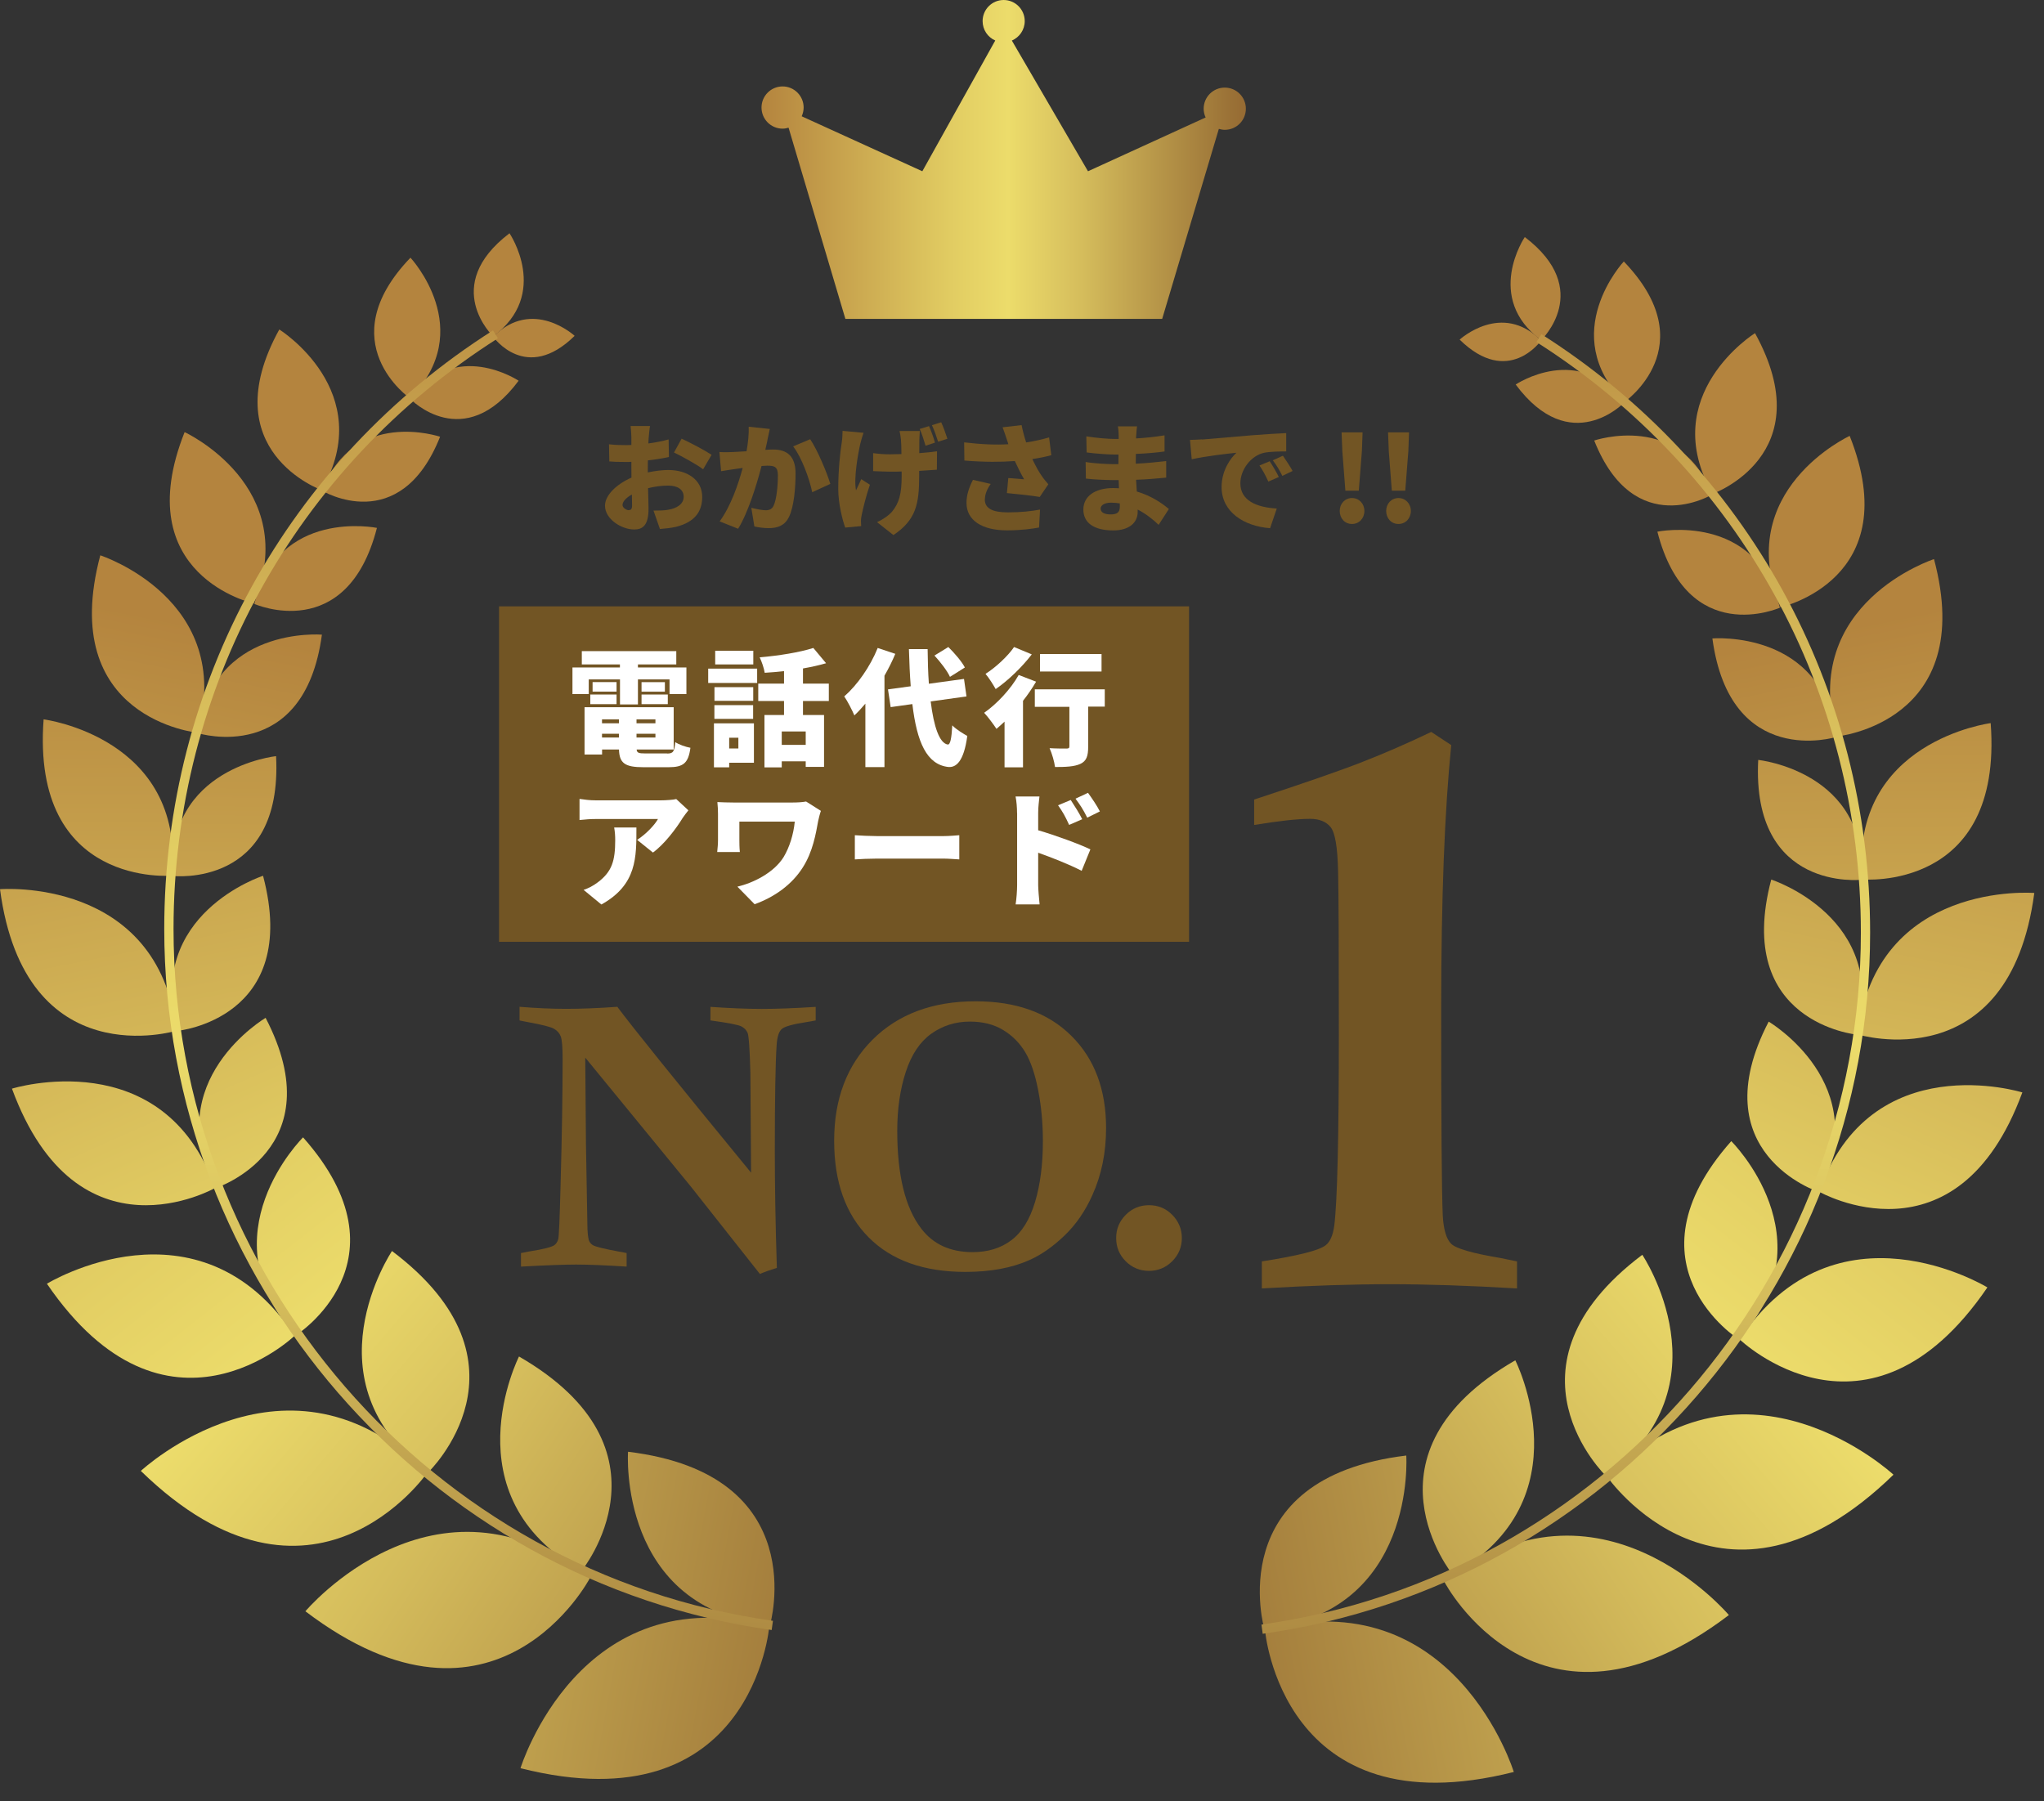 <svg width="59" height="52" viewBox="0 0 59 52" fill="none" xmlns="http://www.w3.org/2000/svg">
<rect x="0" y="0" width="59" height="52" fill="#333333" stroke="none"/>
<path d="M35.352 2.529C35.016 2.529 34.744 2.802 34.744 3.138C34.744 3.229 34.764 3.313 34.801 3.391L31.405 4.944L29.207 1.171C29.424 1.078 29.579 0.862 29.579 0.609C29.579 0.273 29.306 0 28.971 0C28.635 0 28.363 0.273 28.363 0.609C28.363 0.86 28.512 1.076 28.728 1.169L26.623 4.944L23.141 3.357C23.175 3.279 23.197 3.195 23.197 3.104C23.197 2.768 22.925 2.495 22.589 2.495C22.254 2.495 21.981 2.768 21.981 3.104C21.981 3.441 22.254 3.714 22.589 3.714C22.651 3.714 22.707 3.702 22.762 3.686L24.402 9.206H33.546L35.182 3.721C35.236 3.736 35.295 3.748 35.354 3.748C35.69 3.748 35.962 3.475 35.962 3.138C35.962 2.802 35.69 2.529 35.354 2.529H35.352Z" fill="url(#paint0_linear_327_9981)"/>
<path d="M14.997 29.455V29.064C15.478 29.103 15.927 29.123 16.342 29.123C16.757 29.123 17.254 29.105 17.819 29.064C18.248 29.642 19.534 31.238 21.68 33.853L21.66 30.981C21.642 30.281 21.614 29.892 21.578 29.812C21.542 29.733 21.48 29.671 21.396 29.628C21.313 29.585 21.015 29.526 20.507 29.457V29.066C21.072 29.105 21.567 29.125 21.986 29.125C22.406 29.125 22.914 29.107 23.545 29.066V29.457C23.436 29.478 23.354 29.494 23.302 29.501C22.887 29.564 22.64 29.633 22.56 29.71C22.479 29.785 22.431 29.942 22.417 30.178C22.383 30.672 22.365 31.686 22.365 33.221C22.365 34.206 22.383 35.334 22.424 36.601C22.259 36.651 22.095 36.708 21.934 36.776L19.938 34.249L16.893 30.531L16.914 33.044L16.957 35.486C16.968 35.67 16.984 35.784 17.009 35.832C17.034 35.88 17.068 35.918 17.116 35.946C17.193 35.991 17.442 36.053 17.864 36.13C17.914 36.137 17.987 36.15 18.087 36.173V36.564C17.481 36.526 16.996 36.505 16.63 36.505C16.317 36.505 15.787 36.523 15.038 36.564V36.173C15.147 36.153 15.229 36.137 15.285 36.125C15.689 36.062 15.929 36 16.007 35.941C16.056 35.902 16.09 35.848 16.113 35.775C16.134 35.702 16.156 35.179 16.181 34.204C16.22 32.791 16.24 31.581 16.24 30.57C16.24 30.231 16.222 30.015 16.186 29.919C16.149 29.823 16.084 29.751 15.988 29.696C15.893 29.644 15.653 29.582 15.267 29.512C15.208 29.501 15.12 29.485 15.004 29.46L14.997 29.455Z" fill="#725524"/>
<path d="M24.078 32.93C24.078 31.723 24.448 30.749 25.187 30.012C25.927 29.276 26.918 28.905 28.161 28.905C29.334 28.905 30.255 29.237 30.924 29.901C31.593 30.565 31.927 31.452 31.927 32.566C31.927 33.273 31.795 33.917 31.532 34.499C31.326 34.961 31.058 35.35 30.729 35.666C30.4 35.982 30.064 36.219 29.72 36.373C29.207 36.603 28.588 36.717 27.866 36.717C26.666 36.717 25.734 36.385 25.072 35.718C24.409 35.052 24.078 34.124 24.078 32.93ZM25.899 32.646C25.899 33.928 26.131 34.87 26.594 35.47C26.939 35.921 27.431 36.146 28.075 36.146C28.517 36.146 28.889 36.032 29.193 35.802C29.497 35.573 29.724 35.207 29.876 34.702C30.028 34.197 30.103 33.61 30.103 32.941C30.103 32.432 30.058 31.941 29.967 31.472C29.876 31.004 29.751 30.638 29.593 30.374C29.434 30.11 29.223 29.896 28.957 29.735C28.692 29.573 28.372 29.491 27.996 29.491C27.578 29.491 27.206 29.61 26.88 29.842C26.553 30.076 26.308 30.444 26.145 30.945C25.981 31.447 25.899 32.011 25.899 32.644V32.646Z" fill="#725524"/>
<path d="M33.166 34.791C33.429 34.791 33.654 34.884 33.837 35.07C34.021 35.257 34.114 35.48 34.114 35.739C34.114 35.998 34.021 36.225 33.835 36.41C33.649 36.594 33.427 36.687 33.166 36.687C32.905 36.687 32.678 36.594 32.494 36.41C32.31 36.225 32.218 36.003 32.218 35.739C32.218 35.475 32.31 35.257 32.494 35.07C32.678 34.884 32.903 34.791 33.166 34.791Z" fill="#725524"/>
<path d="M36.201 23.815V23.081C37.63 22.612 38.674 22.251 39.329 21.994C39.985 21.737 40.645 21.45 41.312 21.129L41.89 21.509C41.795 22.453 41.722 23.558 41.673 24.829C41.625 26.099 41.6 27.534 41.6 29.13C41.6 32.375 41.614 34.361 41.645 35.088C41.668 35.498 41.75 35.771 41.89 35.907C42.031 36.044 42.501 36.18 43.301 36.314C43.406 36.337 43.569 36.369 43.789 36.414V37.194C42.389 37.112 41.167 37.072 40.123 37.072C39.08 37.072 37.809 37.112 36.423 37.194V36.414C37.467 36.251 38.081 36.096 38.267 35.946C38.392 35.85 38.474 35.664 38.513 35.389C38.601 34.697 38.646 32.853 38.646 29.853C38.646 27.395 38.64 25.826 38.624 25.141C38.608 24.459 38.538 24.036 38.408 23.877C38.279 23.717 38.079 23.638 37.814 23.638C37.458 23.638 36.92 23.697 36.203 23.815H36.201Z" fill="#725524"/>
<path d="M18.128 41.909C18.128 41.909 17.819 46.446 22.225 46.916C22.225 46.916 23.495 42.557 18.128 41.909Z" fill="url(#paint1_linear_327_9981)"/>
<path d="M15.024 51.044C15.024 51.044 16.73 45.484 22.206 46.946C22.206 46.946 21.73 52.736 15.024 51.044Z" fill="url(#paint2_linear_327_9981)"/>
<path d="M11.315 36.114C11.315 36.114 8.781 39.887 12.359 42.505C12.359 42.505 15.634 39.368 11.315 36.114Z" fill="url(#paint3_linear_327_9981)"/>
<path d="M4.065 42.462C4.065 42.462 8.321 38.504 12.329 42.521C12.329 42.521 9.024 47.292 4.065 42.462Z" fill="url(#paint4_linear_327_9981)"/>
<path d="M8.748 32.833C8.748 32.833 5.894 35.655 8.534 38.552C8.534 38.552 11.921 36.412 8.748 32.833Z" fill="url(#paint5_linear_327_9981)"/>
<path d="M1.354 37.058C1.354 37.058 5.733 34.379 8.503 38.561C8.503 38.561 4.805 42.113 1.354 37.058Z" fill="url(#paint6_linear_327_9981)"/>
<path d="M7.667 29.383C7.667 29.383 4.58 31.204 6.238 34.292C6.238 34.292 9.639 33.178 7.667 29.383Z" fill="url(#paint7_linear_327_9981)"/>
<path d="M0.345 31.427C0.345 31.427 4.721 30.063 6.211 34.293C6.211 34.293 2.234 36.562 0.345 31.427Z" fill="url(#paint8_linear_327_9981)"/>
<path d="M7.593 25.282C7.593 25.282 4.183 26.38 5.125 29.758C5.125 29.758 8.686 29.416 7.593 25.282Z" fill="url(#paint9_linear_327_9981)"/>
<path d="M0 25.669C0 25.669 4.569 25.298 5.097 29.753C5.097 29.753 0.721 31.095 0 25.669Z" fill="url(#paint10_linear_327_9981)"/>
<path d="M7.969 21.828C7.969 21.828 4.784 22.16 4.991 25.287C4.991 25.287 8.167 25.646 7.969 21.828Z" fill="url(#paint11_linear_327_9981)"/>
<path d="M1.259 20.766C1.259 20.766 5.322 21.284 4.968 25.278C4.968 25.278 0.896 25.644 1.259 20.766Z" fill="url(#paint12_linear_327_9981)"/>
<path d="M9.292 18.321C9.292 18.321 6.102 18.057 5.726 21.168C5.726 21.168 8.781 22.11 9.292 18.321Z" fill="url(#paint13_linear_327_9981)"/>
<path d="M2.895 16.031C2.895 16.031 6.792 17.295 5.705 21.152C5.705 21.152 1.636 20.756 2.895 16.031Z" fill="url(#paint14_linear_327_9981)"/>
<path d="M10.88 15.239C10.88 15.239 8.017 14.655 7.343 17.434C7.343 17.434 10.011 18.619 10.88 15.239Z" fill="url(#paint15_linear_327_9981)"/>
<path d="M5.329 12.474C5.329 12.474 8.725 14.041 7.325 17.42C7.325 17.42 3.68 16.622 5.329 12.474Z" fill="url(#paint16_linear_327_9981)"/>
<path d="M12.703 12.608C12.703 12.608 10.215 11.762 9.298 14.166C9.298 14.166 11.544 15.526 12.703 12.608Z" fill="url(#paint17_linear_327_9981)"/>
<path d="M8.062 9.511C8.062 9.511 10.916 11.294 9.287 14.15C9.287 14.15 6.125 13.024 8.062 9.511Z" fill="url(#paint18_linear_327_9981)"/>
<path d="M14.97 10.991C14.97 10.991 13.119 9.754 11.846 11.519C11.846 11.519 13.386 13.122 14.97 10.991Z" fill="url(#paint19_linear_327_9981)"/>
<path d="M11.848 7.439C11.848 7.439 13.793 9.522 11.837 11.5C11.837 11.5 9.496 9.886 11.848 7.439Z" fill="url(#paint20_linear_327_9981)"/>
<path d="M16.587 9.695C16.587 9.695 15.372 8.576 14.237 9.722C14.237 9.722 15.183 11.075 16.587 9.695Z" fill="url(#paint21_linear_327_9981)"/>
<path d="M14.707 6.734C14.707 6.734 15.893 8.485 14.235 9.711C14.235 9.711 12.704 8.258 14.707 6.734Z" fill="url(#paint22_linear_327_9981)"/>
<path d="M14.981 39.159C14.981 39.159 12.935 43.196 16.787 45.347C16.787 45.347 19.643 41.849 14.981 39.159Z" fill="url(#paint23_linear_327_9981)"/>
<path d="M8.815 46.514C8.815 46.514 12.556 42.066 17.025 45.561C17.025 45.561 14.326 50.701 8.815 46.514Z" fill="url(#paint24_linear_327_9981)"/>
<path d="M22.274 47.055C12.279 45.65 4.741 36.949 4.741 26.815C4.741 19.772 8.289 13.313 14.23 9.538L14.373 9.765C8.509 13.491 5.009 19.865 5.009 26.815C5.009 36.815 12.447 45.402 22.311 46.789L22.274 47.055Z" fill="url(#paint25_linear_327_9981)"/>
<path d="M40.592 42.018C40.592 42.018 40.901 46.555 36.495 47.026C36.495 47.026 35.225 42.666 40.592 42.018Z" fill="url(#paint26_linear_327_9981)"/>
<path d="M43.696 51.153C43.696 51.153 41.99 45.593 36.514 47.055C36.514 47.055 36.99 52.845 43.696 51.153Z" fill="url(#paint27_linear_327_9981)"/>
<path d="M47.405 36.223C47.405 36.223 49.939 39.996 46.362 42.614C46.362 42.614 43.086 39.477 47.405 36.223Z" fill="url(#paint28_linear_327_9981)"/>
<path d="M54.655 42.571C54.655 42.571 50.399 38.614 46.391 42.63C46.391 42.63 49.696 47.401 54.655 42.571Z" fill="url(#paint29_linear_327_9981)"/>
<path d="M49.973 32.942C49.973 32.942 52.827 35.764 50.186 38.661C50.186 38.661 46.799 36.521 49.973 32.942Z" fill="url(#paint30_linear_327_9981)"/>
<path d="M57.366 37.165C57.366 37.165 52.988 34.486 50.218 38.668C50.218 38.668 53.915 42.22 57.366 37.165Z" fill="url(#paint31_linear_327_9981)"/>
<path d="M51.053 29.492C51.053 29.492 54.14 31.313 52.482 34.402C52.482 34.402 49.081 33.287 51.053 29.492Z" fill="url(#paint32_linear_327_9981)"/>
<path d="M58.375 31.536C58.375 31.536 53.999 30.172 52.509 34.402C52.509 34.402 56.486 36.671 58.375 31.536Z" fill="url(#paint33_linear_327_9981)"/>
<path d="M51.127 25.391C51.127 25.391 54.537 26.49 53.596 29.867C53.596 29.867 50.034 29.526 51.127 25.391Z" fill="url(#paint34_linear_327_9981)"/>
<path d="M58.72 25.778C58.72 25.778 54.151 25.407 53.623 29.862C53.623 29.862 57.999 31.204 58.72 25.778Z" fill="url(#paint35_linear_327_9981)"/>
<path d="M50.751 21.937C50.751 21.937 53.936 22.269 53.73 25.396C53.73 25.396 50.554 25.755 50.751 21.937Z" fill="url(#paint36_linear_327_9981)"/>
<path d="M57.461 20.875C57.461 20.875 53.398 21.393 53.752 25.387C53.752 25.387 57.824 25.753 57.461 20.875Z" fill="url(#paint37_linear_327_9981)"/>
<path d="M49.428 18.43C49.428 18.43 52.618 18.166 52.994 21.277C52.994 21.277 49.939 22.219 49.428 18.43Z" fill="url(#paint38_linear_327_9981)"/>
<path d="M55.825 16.14C55.825 16.14 51.928 17.404 53.015 21.261C53.015 21.261 57.084 20.866 55.825 16.14Z" fill="url(#paint39_linear_327_9981)"/>
<path d="M47.84 15.348C47.84 15.348 50.703 14.764 51.376 17.543C51.376 17.543 48.709 18.728 47.84 15.348Z" fill="url(#paint40_linear_327_9981)"/>
<path d="M53.391 12.583C53.391 12.583 49.995 14.15 51.395 17.529C51.395 17.529 55.04 16.731 53.391 12.583Z" fill="url(#paint41_linear_327_9981)"/>
<path d="M46.017 12.717C46.017 12.717 48.505 11.871 49.422 14.275C49.422 14.275 47.176 15.635 46.017 12.717Z" fill="url(#paint42_linear_327_9981)"/>
<path d="M50.658 9.617C50.658 9.617 47.804 11.4 49.433 14.257C49.433 14.257 52.596 13.131 50.658 9.617Z" fill="url(#paint43_linear_327_9981)"/>
<path d="M43.75 11.1C43.75 11.1 45.601 9.863 46.874 11.628C46.874 11.628 45.333 13.231 43.75 11.1Z" fill="url(#paint44_linear_327_9981)"/>
<path d="M46.871 7.548C46.871 7.548 44.927 9.631 46.883 11.61C46.883 11.61 49.224 9.995 46.871 7.548Z" fill="url(#paint45_linear_327_9981)"/>
<path d="M42.133 9.804C42.133 9.804 43.349 8.685 44.483 9.831C44.483 9.831 43.537 11.184 42.133 9.804Z" fill="url(#paint46_linear_327_9981)"/>
<path d="M44.013 6.843C44.013 6.843 42.827 8.594 44.485 9.82C44.485 9.82 46.016 8.366 44.013 6.843Z" fill="url(#paint47_linear_327_9981)"/>
<path d="M43.739 39.269C43.739 39.269 45.785 43.305 41.933 45.457C41.933 45.457 39.077 41.959 43.739 39.269Z" fill="url(#paint48_linear_327_9981)"/>
<path d="M49.904 46.623C49.904 46.623 46.164 42.175 41.695 45.67C41.695 45.67 44.394 50.81 49.904 46.623Z" fill="url(#paint49_linear_327_9981)"/>
<path d="M36.448 47.164C46.443 45.759 53.981 37.058 53.981 26.924C53.981 19.881 50.433 13.422 44.492 9.647L44.349 9.874C50.213 13.6 53.714 19.974 53.714 26.924C53.714 36.924 46.275 45.511 36.412 46.898L36.448 47.164Z" fill="url(#paint50_linear_327_9981)"/>
<path d="M34.322 17.504H14.405V27.188H34.322V17.504Z" fill="#725524"/>
<path d="M18.724 12.629L18.715 12.801C18.924 12.774 19.13 12.733 19.3 12.685L19.309 13.193C19.123 13.233 18.908 13.268 18.701 13.29C18.699 13.361 18.699 13.434 18.699 13.506V13.638C18.913 13.591 19.126 13.568 19.294 13.568C19.827 13.568 20.269 13.843 20.269 14.343C20.269 14.739 20.087 15.064 19.509 15.21C19.35 15.244 19.198 15.258 19.049 15.271L18.863 14.739C19.024 14.739 19.173 14.737 19.285 14.716C19.545 14.673 19.734 14.548 19.734 14.341C19.734 14.134 19.564 14.018 19.285 14.018C19.099 14.018 18.897 14.045 18.706 14.093C18.713 14.348 18.72 14.584 18.72 14.689C18.72 15.167 18.549 15.285 18.307 15.285C17.942 15.285 17.463 14.987 17.463 14.598C17.463 14.293 17.801 13.975 18.227 13.788C18.225 13.7 18.225 13.613 18.225 13.525V13.331C18.171 13.336 18.123 13.336 18.08 13.336C17.837 13.336 17.701 13.331 17.588 13.32L17.579 12.826C17.785 12.849 17.944 12.849 18.064 12.849C18.114 12.849 18.168 12.849 18.225 12.845V12.631C18.225 12.56 18.212 12.363 18.202 12.299H18.763C18.749 12.363 18.733 12.54 18.726 12.626L18.724 12.629ZM18.148 14.725C18.198 14.725 18.245 14.712 18.245 14.594C18.245 14.53 18.241 14.414 18.239 14.275C18.069 14.371 17.969 14.482 17.969 14.578C17.969 14.659 18.084 14.728 18.148 14.728V14.725ZM20.539 13.131L20.296 13.547C20.137 13.422 19.661 13.159 19.455 13.063L19.675 12.663C19.945 12.788 20.351 13.004 20.539 13.129V13.131Z" fill="#725524"/>
<path d="M22.152 12.71C22.131 12.802 22.111 12.897 22.091 12.986C22.181 12.979 22.261 12.977 22.32 12.977C22.708 12.977 22.964 13.159 22.964 13.668C22.964 14.064 22.921 14.618 22.776 14.919C22.66 15.162 22.46 15.246 22.188 15.246C22.057 15.246 21.898 15.226 21.775 15.198L21.687 14.659C21.812 14.694 22.016 14.73 22.1 14.73C22.209 14.73 22.286 14.694 22.329 14.6C22.413 14.43 22.454 14.034 22.454 13.72C22.454 13.472 22.352 13.443 22.143 13.443C22.102 13.443 22.048 13.447 21.982 13.452C21.846 13.979 21.594 14.8 21.306 15.264L20.773 15.051C21.093 14.616 21.313 13.973 21.437 13.509C21.349 13.522 21.276 13.531 21.229 13.538C21.12 13.554 20.925 13.582 20.814 13.602L20.766 13.049C20.897 13.058 21.027 13.054 21.161 13.049C21.258 13.045 21.396 13.036 21.549 13.027C21.596 12.763 21.619 12.529 21.612 12.319L22.22 12.383C22.197 12.485 22.17 12.613 22.15 12.708L22.152 12.71ZM23.969 13.968L23.445 14.209C23.363 13.816 23.137 13.197 22.894 12.886L23.386 12.679C23.592 12.983 23.869 13.641 23.967 13.968H23.969Z" fill="#725524"/>
<path d="M24.833 12.806C24.763 13.118 24.64 13.811 24.709 14.155C24.752 14.073 24.811 13.932 24.86 13.832L25.11 13.993C24.999 14.316 24.917 14.653 24.874 14.86C24.86 14.914 24.851 14.996 24.851 15.032C24.851 15.069 24.854 15.135 24.858 15.187L24.398 15.23C24.321 15.028 24.196 14.537 24.196 14.12C24.196 13.561 24.253 13.04 24.298 12.765C24.314 12.663 24.318 12.535 24.321 12.438L24.926 12.494C24.892 12.59 24.851 12.729 24.835 12.802L24.833 12.806ZM26.537 12.688C26.535 12.758 26.535 12.911 26.535 13.081C26.73 13.068 26.909 13.047 27.047 13.027L27.043 13.559C26.907 13.568 26.73 13.582 26.532 13.593V13.745C26.532 14.555 26.437 15.012 25.788 15.446L25.316 15.073C25.462 15.01 25.648 14.887 25.75 14.769C25.949 14.525 26.026 14.268 26.026 13.743V13.611C25.918 13.616 25.813 13.616 25.709 13.616C25.57 13.616 25.382 13.607 25.203 13.6V13.081C25.378 13.104 25.518 13.115 25.695 13.115C25.8 13.115 25.909 13.111 26.02 13.108C26.02 12.94 26.013 12.783 26.006 12.692C25.999 12.608 25.979 12.497 25.965 12.442H26.55C26.544 12.526 26.541 12.615 26.537 12.692V12.688ZM26.986 12.779L26.716 12.867C26.669 12.717 26.614 12.526 26.548 12.383L26.816 12.301C26.879 12.44 26.954 12.649 26.988 12.779H26.986ZM27.347 12.667L27.079 12.751C27.031 12.606 26.968 12.413 26.9 12.274L27.168 12.19C27.231 12.328 27.308 12.542 27.347 12.667Z" fill="#725524"/>
<path d="M28.937 12.335L29.488 12.272C29.525 12.454 29.57 12.62 29.62 12.772C29.856 12.736 30.074 12.688 30.282 12.627L30.346 13.14C30.189 13.184 30.001 13.222 29.799 13.252C29.89 13.452 29.992 13.627 30.06 13.725C30.123 13.82 30.192 13.9 30.26 13.98L30.012 14.346C29.806 14.309 29.37 14.262 29.064 14.234L29.105 13.8C29.257 13.814 29.466 13.829 29.561 13.836C29.477 13.691 29.382 13.504 29.293 13.309C28.898 13.338 28.436 13.343 27.837 13.295L27.83 12.77C28.34 12.831 28.756 12.845 29.107 12.824C29.091 12.768 29.073 12.715 29.057 12.672C29.03 12.59 28.987 12.458 28.939 12.333L28.937 12.335ZM28.427 14.419C28.427 14.682 28.656 14.791 29.098 14.791C29.479 14.791 29.781 14.755 30.021 14.71L29.992 15.228C29.811 15.262 29.495 15.31 29.066 15.31C28.347 15.31 27.898 15.021 27.898 14.519C27.898 14.303 27.959 14.098 28.084 13.852L28.597 13.97C28.481 14.13 28.429 14.282 28.429 14.421L28.427 14.419Z" fill="#725524"/>
<path d="M32.796 12.558C32.796 12.585 32.793 12.619 32.793 12.656C33.054 12.642 33.32 12.615 33.615 12.567V13.033C33.408 13.063 33.111 13.09 32.787 13.104C32.784 13.202 32.784 13.297 32.784 13.386C33.131 13.37 33.404 13.338 33.662 13.309V13.788C33.361 13.818 33.115 13.838 32.793 13.85C32.8 13.959 32.807 14.073 32.814 14.189C33.229 14.311 33.544 14.527 33.739 14.694L33.444 15.151C33.279 14.991 33.072 14.83 32.839 14.709V14.778C32.839 15.096 32.582 15.312 32.136 15.312C31.564 15.312 31.271 15.085 31.271 14.709C31.271 14.334 31.596 14.089 32.133 14.089C32.19 14.089 32.244 14.093 32.299 14.095C32.297 14.018 32.292 13.936 32.29 13.859H32.124C31.945 13.859 31.557 13.843 31.344 13.816L31.337 13.336C31.546 13.377 31.974 13.399 32.131 13.399H32.283C32.283 13.309 32.283 13.213 32.285 13.122H32.176C31.974 13.122 31.596 13.092 31.366 13.061L31.357 12.597C31.611 12.638 31.979 12.672 32.174 12.672H32.29V12.556C32.29 12.492 32.283 12.383 32.267 12.308H32.821C32.812 12.378 32.8 12.474 32.798 12.556L32.796 12.558ZM32.056 14.85C32.228 14.85 32.324 14.803 32.324 14.63C32.324 14.607 32.324 14.573 32.322 14.532C32.24 14.518 32.156 14.511 32.068 14.511C31.879 14.511 31.77 14.587 31.77 14.682C31.77 14.793 31.881 14.85 32.058 14.85H32.056Z" fill="#725524"/>
<path d="M34.699 12.688C35.016 12.66 35.527 12.619 36.144 12.565C36.482 12.537 36.881 12.515 37.126 12.503V13.031C36.954 13.033 36.666 13.033 36.482 13.072C36.117 13.154 35.803 13.55 35.803 13.952C35.803 14.45 36.269 14.646 36.854 14.68L36.661 15.248C35.908 15.191 35.261 14.78 35.261 14.059C35.261 13.595 35.509 13.236 35.69 13.07C35.4 13.099 34.805 13.168 34.399 13.258L34.349 12.699C34.486 12.694 34.633 12.69 34.696 12.683L34.699 12.688ZM36.913 13.77L36.611 13.902C36.52 13.707 36.461 13.595 36.355 13.438L36.65 13.315C36.734 13.44 36.852 13.643 36.913 13.77ZM37.312 13.595L37.015 13.738C36.917 13.545 36.854 13.44 36.74 13.288L37.031 13.156C37.119 13.279 37.244 13.475 37.312 13.597V13.595Z" fill="#725524"/>
<path d="M38.671 14.75C38.671 14.541 38.821 14.377 39.025 14.377C39.229 14.377 39.383 14.539 39.383 14.75C39.383 14.962 39.233 15.126 39.025 15.126C38.816 15.126 38.671 14.96 38.671 14.75ZM38.746 13.02L38.725 12.481H39.331L39.311 13.02L39.222 14.164H38.834L38.746 13.02Z" fill="#725524"/>
<path d="M40.012 14.75C40.012 14.541 40.162 14.377 40.366 14.377C40.57 14.377 40.724 14.539 40.724 14.75C40.724 14.962 40.575 15.126 40.366 15.126C40.157 15.126 40.012 14.96 40.012 14.75ZM40.087 13.02L40.066 12.481H40.672L40.652 13.02L40.563 14.164H40.175L40.087 13.02Z" fill="#725524"/>
<path d="M16.991 20.036H16.524V19.269H17.894V19.18H16.794V18.796H19.521V19.18H18.414V19.269H19.813V20.036H19.326V19.613H18.414V20.336H17.896V19.613H16.994V20.036H16.991ZM19.255 21.753C19.43 21.753 19.466 21.703 19.491 21.423C19.598 21.496 19.793 21.562 19.929 21.587C19.87 22.028 19.729 22.148 19.298 22.148H18.577C18.037 22.148 17.878 22.032 17.867 21.637H17.379V21.782H16.873V20.415H19.446V21.637H18.377C18.384 21.734 18.439 21.75 18.629 21.75H19.255V21.753ZM17.039 20.049H17.797V20.327H17.039V20.049ZM17.797 19.965H17.105V19.69H17.797V19.965ZM17.377 20.766V20.879H17.865V20.766H17.377ZM17.377 21.291H17.865V21.182H17.377V21.291ZM18.919 20.766H18.373V20.879H18.919V20.766ZM18.919 21.291V21.182H18.373V21.291H18.919ZM19.192 19.692V19.967H18.518V19.692H19.192ZM18.518 20.049H19.276V20.327H18.518V20.049Z" fill="white"/>
<path d="M20.442 19.301H21.855V19.715H20.442V19.301ZM21.762 22.019H21.048V22.151H20.608V20.882H21.762V22.019ZM21.742 20.231H20.623V19.836H21.742V20.231ZM20.621 20.356H21.739V20.752H20.621V20.356ZM21.744 19.181H20.644V18.785H21.744V19.181ZM21.048 21.296V21.607H21.313V21.296H21.048ZM23.178 20.236V20.641H23.786V22.139H23.257V21.978H22.565V22.153H22.066V20.641H22.631V20.236H21.887V19.735H22.631V19.374C22.443 19.397 22.252 19.41 22.073 19.422C22.055 19.294 21.985 19.092 21.928 18.976C22.481 18.928 23.08 18.833 23.477 18.705L23.845 19.146C23.64 19.206 23.411 19.256 23.178 19.297V19.735H23.924V20.236H23.178ZM23.257 21.116H22.565V21.503H23.257V21.116Z" fill="white"/>
<path d="M25.843 18.874C25.757 19.083 25.65 19.297 25.53 19.506V22.144H24.979V20.313C24.872 20.438 24.768 20.554 24.661 20.652C24.609 20.525 24.462 20.236 24.369 20.104C24.747 19.774 25.119 19.242 25.335 18.705L25.841 18.874H25.843ZM26.864 20.247C26.953 20.975 27.116 21.453 27.356 21.493C27.429 21.5 27.465 21.33 27.488 20.939C27.59 21.052 27.826 21.193 27.921 21.245C27.819 21.998 27.592 22.155 27.381 22.142C26.751 22.076 26.467 21.43 26.335 20.325L25.709 20.413L25.632 19.901L26.288 19.811C26.263 19.485 26.247 19.128 26.236 18.739H26.776C26.78 19.094 26.789 19.431 26.812 19.738L27.826 19.599L27.898 20.104L26.864 20.249V20.247ZM27.422 19.542C27.345 19.369 27.145 19.11 26.973 18.924L27.374 18.678C27.549 18.851 27.76 19.094 27.851 19.269L27.42 19.54L27.422 19.542Z" fill="white"/>
<path d="M29.908 19.676C29.802 19.858 29.672 20.049 29.529 20.231V22.151H28.996V20.832C28.917 20.904 28.84 20.977 28.763 21.041C28.69 20.927 28.511 20.686 28.407 20.577C28.774 20.322 29.171 19.897 29.405 19.485L29.908 19.679V19.676ZM29.781 18.892C29.504 19.253 29.101 19.645 28.74 19.892C28.674 19.772 28.54 19.56 28.447 19.453C28.749 19.262 29.101 18.93 29.271 18.678L29.781 18.89V18.892ZM31.886 20.399H31.41V21.555C31.41 21.826 31.362 21.971 31.181 22.053C31.006 22.133 30.761 22.142 30.453 22.142C30.434 21.985 30.364 21.75 30.296 21.598C30.475 21.609 30.716 21.609 30.782 21.609C30.847 21.609 30.868 21.596 30.868 21.544V20.404H29.87V19.899H31.889V20.404L31.886 20.399ZM31.796 19.385H30.019V18.88H31.796V19.385Z" fill="white"/>
<path d="M19.706 23.611C19.52 23.918 19.173 24.375 18.847 24.611L18.391 24.245C18.66 24.073 18.912 23.795 18.992 23.643H17.191C17.029 23.643 16.916 23.654 16.728 23.672V23.063C16.878 23.085 17.029 23.104 17.191 23.104H19.082C19.203 23.104 19.443 23.09 19.52 23.067L19.87 23.392C19.827 23.447 19.743 23.554 19.706 23.611ZM17.358 26.11L16.846 25.689C16.973 25.646 17.109 25.582 17.261 25.467C17.665 25.16 17.758 24.848 17.758 24.254C17.758 24.127 17.751 24.02 17.728 23.888H18.37C18.37 24.748 18.388 25.537 17.361 26.11H17.358Z" fill="white"/>
<path d="M23.617 23.697C23.552 24.052 23.465 24.589 23.168 25.048C22.862 25.53 22.367 25.892 21.782 26.103L21.285 25.596C21.748 25.487 22.336 25.194 22.617 24.745C22.787 24.463 22.905 24.091 22.941 23.718H21.342V24.259C21.342 24.314 21.342 24.468 21.356 24.596H20.702C20.714 24.47 20.725 24.373 20.725 24.259V23.492C20.725 23.386 20.718 23.258 20.707 23.154C20.832 23.16 21.009 23.167 21.186 23.167H22.855C23.005 23.167 23.15 23.16 23.268 23.138L23.695 23.408C23.67 23.474 23.629 23.638 23.617 23.697Z" fill="white"/>
<path d="M25.305 24.136H27.241C27.404 24.136 27.583 24.118 27.69 24.111V24.809C27.594 24.805 27.39 24.786 27.241 24.786H25.305C25.097 24.786 24.825 24.798 24.675 24.809V24.111C24.82 24.122 25.126 24.136 25.305 24.136Z" fill="white"/>
<path d="M29.357 23.467C29.357 23.322 29.343 23.131 29.314 22.992H30.004C29.99 23.131 29.967 23.292 29.967 23.467V23.968C30.46 24.111 31.167 24.37 31.474 24.52L31.222 25.139C30.854 24.948 30.355 24.755 29.967 24.616V25.555C29.967 25.653 29.99 25.942 30.008 26.108H29.316C29.341 25.951 29.359 25.705 29.359 25.555V23.47L29.357 23.467ZM31.238 23.649L30.861 23.813C30.745 23.561 30.682 23.447 30.541 23.247L30.907 23.094C31.015 23.258 31.158 23.486 31.238 23.649ZM31.748 23.424L31.383 23.604C31.256 23.351 31.186 23.249 31.045 23.056L31.405 22.887C31.519 23.044 31.669 23.265 31.748 23.424Z" fill="white"/>
<defs>
<linearGradient id="paint0_linear_327_9981" x1="21.977" y1="4.603" x2="35.96" y2="4.603" gradientUnits="userSpaceOnUse">
<stop stop-color="#B4843E"/>
<stop offset="0.16" stop-color="#C7A24D"/>
<stop offset="0.39" stop-color="#E1CC62"/>
<stop offset="0.51" stop-color="#ECDC6B"/>
<stop offset="0.66" stop-color="#D5BD5C"/>
<stop offset="0.97" stop-color="#9A7136"/>
<stop offset="1" stop-color="#966B33"/>
</linearGradient>
<linearGradient id="paint1_linear_327_9981" x1="-20.803" y1="36.808" x2="26.768" y2="45.603" gradientUnits="userSpaceOnUse">
<stop stop-color="#B4843E"/>
<stop offset="0.16" stop-color="#C7A24D"/>
<stop offset="0.39" stop-color="#E1CC62"/>
<stop offset="0.51" stop-color="#ECDC6B"/>
<stop offset="0.66" stop-color="#D5BD5C"/>
<stop offset="0.97" stop-color="#9A7136"/>
<stop offset="1" stop-color="#966B33"/>
</linearGradient>
<linearGradient id="paint2_linear_327_9981" x1="-21.663" y1="41.535" x2="25.91" y2="50.33" gradientUnits="userSpaceOnUse">
<stop stop-color="#B4843E"/>
<stop offset="0.16" stop-color="#C7A24D"/>
<stop offset="0.39" stop-color="#E1CC62"/>
<stop offset="0.51" stop-color="#ECDC6B"/>
<stop offset="0.66" stop-color="#D5BD5C"/>
<stop offset="0.97" stop-color="#9A7136"/>
<stop offset="1" stop-color="#966B33"/>
</linearGradient>
<linearGradient id="paint3_linear_327_9981" x1="-9.752" y1="20.802" x2="27.078" y2="52.245" gradientUnits="userSpaceOnUse">
<stop stop-color="#B4843E"/>
<stop offset="0.16" stop-color="#C7A24D"/>
<stop offset="0.39" stop-color="#E1CC62"/>
<stop offset="0.51" stop-color="#ECDC6B"/>
<stop offset="0.66" stop-color="#D5BD5C"/>
<stop offset="0.97" stop-color="#9A7136"/>
<stop offset="1" stop-color="#966B33"/>
</linearGradient>
<linearGradient id="paint4_linear_327_9981" x1="-12.843" y1="24.472" x2="23.987" y2="55.916" gradientUnits="userSpaceOnUse">
<stop stop-color="#B4843E"/>
<stop offset="0.16" stop-color="#C7A24D"/>
<stop offset="0.39" stop-color="#E1CC62"/>
<stop offset="0.51" stop-color="#ECDC6B"/>
<stop offset="0.66" stop-color="#D5BD5C"/>
<stop offset="0.97" stop-color="#9A7136"/>
<stop offset="1" stop-color="#966B33"/>
</linearGradient>
<linearGradient id="paint5_linear_327_9981" x1="-5.058" y1="18.126" x2="24.818" y2="56.27" gradientUnits="userSpaceOnUse">
<stop stop-color="#B4843E"/>
<stop offset="0.16" stop-color="#C7A24D"/>
<stop offset="0.39" stop-color="#E1CC62"/>
<stop offset="0.51" stop-color="#ECDC6B"/>
<stop offset="0.66" stop-color="#D5BD5C"/>
<stop offset="0.97" stop-color="#9A7136"/>
<stop offset="1" stop-color="#966B33"/>
</linearGradient>
<linearGradient id="paint6_linear_327_9981" x1="-8.384" y1="20.745" x2="21.493" y2="58.891" gradientUnits="userSpaceOnUse">
<stop stop-color="#B4843E"/>
<stop offset="0.16" stop-color="#C7A24D"/>
<stop offset="0.39" stop-color="#E1CC62"/>
<stop offset="0.51" stop-color="#ECDC6B"/>
<stop offset="0.66" stop-color="#D5BD5C"/>
<stop offset="0.97" stop-color="#9A7136"/>
<stop offset="1" stop-color="#966B33"/>
</linearGradient>
<linearGradient id="paint7_linear_327_9981" x1="0.212" y1="16.595" x2="19.878" y2="60.904" gradientUnits="userSpaceOnUse">
<stop stop-color="#B4843E"/>
<stop offset="0.16" stop-color="#C7A24D"/>
<stop offset="0.39" stop-color="#E1CC62"/>
<stop offset="0.51" stop-color="#ECDC6B"/>
<stop offset="0.66" stop-color="#D5BD5C"/>
<stop offset="0.97" stop-color="#9A7136"/>
<stop offset="1" stop-color="#966B33"/>
</linearGradient>
<linearGradient id="paint8_linear_327_9981" x1="-3.24" y1="18.155" x2="16.425" y2="62.462" gradientUnits="userSpaceOnUse">
<stop stop-color="#B4843E"/>
<stop offset="0.16" stop-color="#C7A24D"/>
<stop offset="0.39" stop-color="#E1CC62"/>
<stop offset="0.51" stop-color="#ECDC6B"/>
<stop offset="0.66" stop-color="#D5BD5C"/>
<stop offset="0.97" stop-color="#9A7136"/>
<stop offset="1" stop-color="#966B33"/>
</linearGradient>
<linearGradient id="paint9_linear_327_9981" x1="4.201" y1="16.63" x2="13.659" y2="64.191" gradientUnits="userSpaceOnUse">
<stop stop-color="#B4843E"/>
<stop offset="0.16" stop-color="#C7A24D"/>
<stop offset="0.39" stop-color="#E1CC62"/>
<stop offset="0.51" stop-color="#ECDC6B"/>
<stop offset="0.66" stop-color="#D5BD5C"/>
<stop offset="0.97" stop-color="#9A7136"/>
<stop offset="1" stop-color="#966B33"/>
</linearGradient>
<linearGradient id="paint10_linear_327_9981" x1="0.495" y1="17.375" x2="9.953" y2="64.936" gradientUnits="userSpaceOnUse">
<stop stop-color="#B4843E"/>
<stop offset="0.16" stop-color="#C7A24D"/>
<stop offset="0.39" stop-color="#E1CC62"/>
<stop offset="0.51" stop-color="#ECDC6B"/>
<stop offset="0.66" stop-color="#D5BD5C"/>
<stop offset="0.97" stop-color="#9A7136"/>
<stop offset="1" stop-color="#966B33"/>
</linearGradient>
<linearGradient id="paint11_linear_327_9981" x1="6.553" y1="17.459" x2="6.001" y2="65.953" gradientUnits="userSpaceOnUse">
<stop stop-color="#B4843E"/>
<stop offset="0.16" stop-color="#C7A24D"/>
<stop offset="0.39" stop-color="#E1CC62"/>
<stop offset="0.51" stop-color="#ECDC6B"/>
<stop offset="0.66" stop-color="#D5BD5C"/>
<stop offset="0.97" stop-color="#9A7136"/>
<stop offset="1" stop-color="#966B33"/>
</linearGradient>
<linearGradient id="paint12_linear_327_9981" x1="3.191" y1="17.399" x2="2.64" y2="65.897" gradientUnits="userSpaceOnUse">
<stop stop-color="#B4843E"/>
<stop offset="0.16" stop-color="#C7A24D"/>
<stop offset="0.39" stop-color="#E1CC62"/>
<stop offset="0.51" stop-color="#ECDC6B"/>
<stop offset="0.66" stop-color="#D5BD5C"/>
<stop offset="0.97" stop-color="#9A7136"/>
<stop offset="1" stop-color="#966B33"/>
</linearGradient>
<linearGradient id="paint13_linear_327_9981" x1="7.77" y1="18.438" x2="-1.772" y2="65.985" gradientUnits="userSpaceOnUse">
<stop stop-color="#B4843E"/>
<stop offset="0.16" stop-color="#C7A24D"/>
<stop offset="0.39" stop-color="#E1CC62"/>
<stop offset="0.51" stop-color="#ECDC6B"/>
<stop offset="0.66" stop-color="#D5BD5C"/>
<stop offset="0.97" stop-color="#9A7136"/>
<stop offset="1" stop-color="#966B33"/>
</linearGradient>
<linearGradient id="paint14_linear_327_9981" x1="4.48" y1="17.772" x2="-5.062" y2="65.319" gradientUnits="userSpaceOnUse">
<stop stop-color="#B4843E"/>
<stop offset="0.16" stop-color="#C7A24D"/>
<stop offset="0.39" stop-color="#E1CC62"/>
<stop offset="0.51" stop-color="#ECDC6B"/>
<stop offset="0.66" stop-color="#D5BD5C"/>
<stop offset="0.97" stop-color="#9A7136"/>
<stop offset="1" stop-color="#966B33"/>
</linearGradient>
<linearGradient id="paint15_linear_327_9981" x1="8.265" y1="18.935" x2="-6.84" y2="65.005" gradientUnits="userSpaceOnUse">
<stop stop-color="#B4843E"/>
<stop offset="0.16" stop-color="#C7A24D"/>
<stop offset="0.39" stop-color="#E1CC62"/>
<stop offset="0.51" stop-color="#ECDC6B"/>
<stop offset="0.66" stop-color="#D5BD5C"/>
<stop offset="0.97" stop-color="#9A7136"/>
<stop offset="1" stop-color="#966B33"/>
</linearGradient>
<linearGradient id="paint16_linear_327_9981" x1="5.325" y1="17.99" x2="-9.781" y2="64.065" gradientUnits="userSpaceOnUse">
<stop stop-color="#B4843E"/>
<stop offset="0.16" stop-color="#C7A24D"/>
<stop offset="0.39" stop-color="#E1CC62"/>
<stop offset="0.51" stop-color="#ECDC6B"/>
<stop offset="0.66" stop-color="#D5BD5C"/>
<stop offset="0.97" stop-color="#9A7136"/>
<stop offset="1" stop-color="#966B33"/>
</linearGradient>
<linearGradient id="paint17_linear_327_9981" x1="8.17" y1="19.386" x2="-12.62" y2="63.179" gradientUnits="userSpaceOnUse">
<stop stop-color="#B4843E"/>
<stop offset="0.16" stop-color="#C7A24D"/>
<stop offset="0.39" stop-color="#E1CC62"/>
<stop offset="0.51" stop-color="#ECDC6B"/>
<stop offset="0.66" stop-color="#D5BD5C"/>
<stop offset="0.97" stop-color="#9A7136"/>
<stop offset="1" stop-color="#966B33"/>
</linearGradient>
<linearGradient id="paint18_linear_327_9981" x1="5.663" y1="18.233" x2="-15.127" y2="62.025" gradientUnits="userSpaceOnUse">
<stop stop-color="#B4843E"/>
<stop offset="0.16" stop-color="#C7A24D"/>
<stop offset="0.39" stop-color="#E1CC62"/>
<stop offset="0.51" stop-color="#ECDC6B"/>
<stop offset="0.66" stop-color="#D5BD5C"/>
<stop offset="0.97" stop-color="#9A7136"/>
<stop offset="1" stop-color="#966B33"/>
</linearGradient>
<linearGradient id="paint19_linear_327_9981" x1="6.427" y1="19.506" x2="-24.958" y2="56.409" gradientUnits="userSpaceOnUse">
<stop stop-color="#B4843E"/>
<stop offset="0.16" stop-color="#C7A24D"/>
<stop offset="0.39" stop-color="#E1CC62"/>
<stop offset="0.51" stop-color="#ECDC6B"/>
<stop offset="0.66" stop-color="#D5BD5C"/>
<stop offset="0.97" stop-color="#9A7136"/>
<stop offset="1" stop-color="#966B33"/>
</linearGradient>
<linearGradient id="paint20_linear_327_9981" x1="4.624" y1="17.993" x2="-26.762" y2="54.897" gradientUnits="userSpaceOnUse">
<stop stop-color="#B4843E"/>
<stop offset="0.16" stop-color="#C7A24D"/>
<stop offset="0.39" stop-color="#E1CC62"/>
<stop offset="0.51" stop-color="#ECDC6B"/>
<stop offset="0.66" stop-color="#D5BD5C"/>
<stop offset="0.97" stop-color="#9A7136"/>
<stop offset="1" stop-color="#966B33"/>
</linearGradient>
<linearGradient id="paint21_linear_327_9981" x1="4.801" y1="18.888" x2="-31.894" y2="50.494" gradientUnits="userSpaceOnUse">
<stop stop-color="#B4843E"/>
<stop offset="0.16" stop-color="#C7A24D"/>
<stop offset="0.39" stop-color="#E1CC62"/>
<stop offset="0.51" stop-color="#ECDC6B"/>
<stop offset="0.66" stop-color="#D5BD5C"/>
<stop offset="0.97" stop-color="#9A7136"/>
<stop offset="1" stop-color="#966B33"/>
</linearGradient>
<linearGradient id="paint22_linear_327_9981" x1="3.685" y1="17.563" x2="-33.008" y2="49.167" gradientUnits="userSpaceOnUse">
<stop stop-color="#B4843E"/>
<stop offset="0.16" stop-color="#C7A24D"/>
<stop offset="0.39" stop-color="#E1CC62"/>
<stop offset="0.51" stop-color="#ECDC6B"/>
<stop offset="0.66" stop-color="#D5BD5C"/>
<stop offset="0.97" stop-color="#9A7136"/>
<stop offset="1" stop-color="#966B33"/>
</linearGradient>
<linearGradient id="paint23_linear_327_9981" x1="-12.539" y1="23.353" x2="27.842" y2="50.054" gradientUnits="userSpaceOnUse">
<stop stop-color="#B4843E"/>
<stop offset="0.16" stop-color="#C7A24D"/>
<stop offset="0.39" stop-color="#E1CC62"/>
<stop offset="0.51" stop-color="#ECDC6B"/>
<stop offset="0.66" stop-color="#D5BD5C"/>
<stop offset="0.97" stop-color="#9A7136"/>
<stop offset="1" stop-color="#966B33"/>
</linearGradient>
<linearGradient id="paint24_linear_327_9981" x1="-15.213" y1="27.349" x2="25.168" y2="54.051" gradientUnits="userSpaceOnUse">
<stop stop-color="#B4843E"/>
<stop offset="0.16" stop-color="#C7A24D"/>
<stop offset="0.39" stop-color="#E1CC62"/>
<stop offset="0.51" stop-color="#ECDC6B"/>
<stop offset="0.66" stop-color="#D5BD5C"/>
<stop offset="0.97" stop-color="#9A7136"/>
<stop offset="1" stop-color="#966B33"/>
</linearGradient>
<linearGradient id="paint25_linear_327_9981" x1="13.525" y1="5.258" x2="13.525" y2="53.755" gradientUnits="userSpaceOnUse">
<stop stop-color="#B4843E"/>
<stop offset="0.16" stop-color="#C7A24D"/>
<stop offset="0.39" stop-color="#E1CC62"/>
<stop offset="0.51" stop-color="#ECDC6B"/>
<stop offset="0.66" stop-color="#D5BD5C"/>
<stop offset="0.97" stop-color="#9A7136"/>
<stop offset="1" stop-color="#966B33"/>
</linearGradient>
<linearGradient id="paint26_linear_327_9981" x1="79.517" y1="36.909" x2="31.946" y2="45.704" gradientUnits="userSpaceOnUse">
<stop stop-color="#B4843E"/>
<stop offset="0.16" stop-color="#C7A24D"/>
<stop offset="0.39" stop-color="#E1CC62"/>
<stop offset="0.51" stop-color="#ECDC6B"/>
<stop offset="0.66" stop-color="#D5BD5C"/>
<stop offset="0.97" stop-color="#9A7136"/>
<stop offset="1" stop-color="#966B33"/>
</linearGradient>
<linearGradient id="paint27_linear_327_9981" x1="80.375" y1="41.635" x2="32.802" y2="50.43" gradientUnits="userSpaceOnUse">
<stop stop-color="#B4843E"/>
<stop offset="0.16" stop-color="#C7A24D"/>
<stop offset="0.39" stop-color="#E1CC62"/>
<stop offset="0.51" stop-color="#ECDC6B"/>
<stop offset="0.66" stop-color="#D5BD5C"/>
<stop offset="0.97" stop-color="#9A7136"/>
<stop offset="1" stop-color="#966B33"/>
</linearGradient>
<linearGradient id="paint28_linear_327_9981" x1="68.469" y1="20.895" x2="31.637" y2="52.34" gradientUnits="userSpaceOnUse">
<stop stop-color="#B4843E"/>
<stop offset="0.16" stop-color="#C7A24D"/>
<stop offset="0.39" stop-color="#E1CC62"/>
<stop offset="0.51" stop-color="#ECDC6B"/>
<stop offset="0.66" stop-color="#D5BD5C"/>
<stop offset="0.97" stop-color="#9A7136"/>
<stop offset="1" stop-color="#966B33"/>
</linearGradient>
<linearGradient id="paint29_linear_327_9981" x1="71.556" y1="24.565" x2="34.728" y2="56.008" gradientUnits="userSpaceOnUse">
<stop stop-color="#B4843E"/>
<stop offset="0.16" stop-color="#C7A24D"/>
<stop offset="0.39" stop-color="#E1CC62"/>
<stop offset="0.51" stop-color="#ECDC6B"/>
<stop offset="0.66" stop-color="#D5BD5C"/>
<stop offset="0.97" stop-color="#9A7136"/>
<stop offset="1" stop-color="#966B33"/>
</linearGradient>
<linearGradient id="paint30_linear_327_9981" x1="63.774" y1="18.227" x2="33.9" y2="56.369" gradientUnits="userSpaceOnUse">
<stop stop-color="#B4843E"/>
<stop offset="0.16" stop-color="#C7A24D"/>
<stop offset="0.39" stop-color="#E1CC62"/>
<stop offset="0.51" stop-color="#ECDC6B"/>
<stop offset="0.66" stop-color="#D5BD5C"/>
<stop offset="0.97" stop-color="#9A7136"/>
<stop offset="1" stop-color="#966B33"/>
</linearGradient>
<linearGradient id="paint31_linear_327_9981" x1="67.098" y1="20.846" x2="37.221" y2="58.992" gradientUnits="userSpaceOnUse">
<stop stop-color="#B4843E"/>
<stop offset="0.16" stop-color="#C7A24D"/>
<stop offset="0.39" stop-color="#E1CC62"/>
<stop offset="0.51" stop-color="#ECDC6B"/>
<stop offset="0.66" stop-color="#D5BD5C"/>
<stop offset="0.97" stop-color="#9A7136"/>
<stop offset="1" stop-color="#966B33"/>
</linearGradient>
<linearGradient id="paint32_linear_327_9981" x1="58.499" y1="16.69" x2="38.834" y2="60.997" gradientUnits="userSpaceOnUse">
<stop stop-color="#B4843E"/>
<stop offset="0.16" stop-color="#C7A24D"/>
<stop offset="0.39" stop-color="#E1CC62"/>
<stop offset="0.51" stop-color="#ECDC6B"/>
<stop offset="0.66" stop-color="#D5BD5C"/>
<stop offset="0.97" stop-color="#9A7136"/>
<stop offset="1" stop-color="#966B33"/>
</linearGradient>
<linearGradient id="paint33_linear_327_9981" x1="61.95" y1="18.249" x2="42.284" y2="62.558" gradientUnits="userSpaceOnUse">
<stop stop-color="#B4843E"/>
<stop offset="0.16" stop-color="#C7A24D"/>
<stop offset="0.39" stop-color="#E1CC62"/>
<stop offset="0.51" stop-color="#ECDC6B"/>
<stop offset="0.66" stop-color="#D5BD5C"/>
<stop offset="0.97" stop-color="#9A7136"/>
<stop offset="1" stop-color="#966B33"/>
</linearGradient>
<linearGradient id="paint34_linear_327_9981" x1="54.513" y1="16.736" x2="45.055" y2="64.297" gradientUnits="userSpaceOnUse">
<stop stop-color="#B4843E"/>
<stop offset="0.16" stop-color="#C7A24D"/>
<stop offset="0.39" stop-color="#E1CC62"/>
<stop offset="0.51" stop-color="#ECDC6B"/>
<stop offset="0.66" stop-color="#D5BD5C"/>
<stop offset="0.97" stop-color="#9A7136"/>
<stop offset="1" stop-color="#966B33"/>
</linearGradient>
<linearGradient id="paint35_linear_327_9981" x1="58.221" y1="17.48" x2="48.763" y2="65.041" gradientUnits="userSpaceOnUse">
<stop stop-color="#B4843E"/>
<stop offset="0.16" stop-color="#C7A24D"/>
<stop offset="0.39" stop-color="#E1CC62"/>
<stop offset="0.51" stop-color="#ECDC6B"/>
<stop offset="0.66" stop-color="#D5BD5C"/>
<stop offset="0.97" stop-color="#9A7136"/>
<stop offset="1" stop-color="#966B33"/>
</linearGradient>
<linearGradient id="paint36_linear_327_9981" x1="52.175" y1="17.579" x2="52.727" y2="66.073" gradientUnits="userSpaceOnUse">
<stop stop-color="#B4843E"/>
<stop offset="0.16" stop-color="#C7A24D"/>
<stop offset="0.39" stop-color="#E1CC62"/>
<stop offset="0.51" stop-color="#ECDC6B"/>
<stop offset="0.66" stop-color="#D5BD5C"/>
<stop offset="0.97" stop-color="#9A7136"/>
<stop offset="1" stop-color="#966B33"/>
</linearGradient>
<linearGradient id="paint37_linear_327_9981" x1="55.536" y1="17.521" x2="56.088" y2="66.017" gradientUnits="userSpaceOnUse">
<stop stop-color="#B4843E"/>
<stop offset="0.16" stop-color="#C7A24D"/>
<stop offset="0.39" stop-color="#E1CC62"/>
<stop offset="0.51" stop-color="#ECDC6B"/>
<stop offset="0.66" stop-color="#D5BD5C"/>
<stop offset="0.97" stop-color="#9A7136"/>
<stop offset="1" stop-color="#966B33"/>
</linearGradient>
<linearGradient id="paint38_linear_327_9981" x1="50.961" y1="18.552" x2="60.502" y2="66.099" gradientUnits="userSpaceOnUse">
<stop stop-color="#B4843E"/>
<stop offset="0.16" stop-color="#C7A24D"/>
<stop offset="0.39" stop-color="#E1CC62"/>
<stop offset="0.51" stop-color="#ECDC6B"/>
<stop offset="0.66" stop-color="#D5BD5C"/>
<stop offset="0.97" stop-color="#9A7136"/>
<stop offset="1" stop-color="#966B33"/>
</linearGradient>
<linearGradient id="paint39_linear_327_9981" x1="54.248" y1="17.883" x2="63.79" y2="65.432" gradientUnits="userSpaceOnUse">
<stop stop-color="#B4843E"/>
<stop offset="0.16" stop-color="#C7A24D"/>
<stop offset="0.39" stop-color="#E1CC62"/>
<stop offset="0.51" stop-color="#ECDC6B"/>
<stop offset="0.66" stop-color="#D5BD5C"/>
<stop offset="0.97" stop-color="#9A7136"/>
<stop offset="1" stop-color="#966B33"/>
</linearGradient>
<linearGradient id="paint40_linear_327_9981" x1="50.451" y1="19.034" x2="65.555" y2="65.104" gradientUnits="userSpaceOnUse">
<stop stop-color="#B4843E"/>
<stop offset="0.16" stop-color="#C7A24D"/>
<stop offset="0.39" stop-color="#E1CC62"/>
<stop offset="0.51" stop-color="#ECDC6B"/>
<stop offset="0.66" stop-color="#D5BD5C"/>
<stop offset="0.97" stop-color="#9A7136"/>
<stop offset="1" stop-color="#966B33"/>
</linearGradient>
<linearGradient id="paint41_linear_327_9981" x1="53.392" y1="18.09" x2="68.497" y2="64.162" gradientUnits="userSpaceOnUse">
<stop stop-color="#B4843E"/>
<stop offset="0.16" stop-color="#C7A24D"/>
<stop offset="0.39" stop-color="#E1CC62"/>
<stop offset="0.51" stop-color="#ECDC6B"/>
<stop offset="0.66" stop-color="#D5BD5C"/>
<stop offset="0.97" stop-color="#9A7136"/>
<stop offset="1" stop-color="#966B33"/>
</linearGradient>
<linearGradient id="paint42_linear_327_9981" x1="50.556" y1="19.479" x2="71.345" y2="63.27" gradientUnits="userSpaceOnUse">
<stop stop-color="#B4843E"/>
<stop offset="0.16" stop-color="#C7A24D"/>
<stop offset="0.39" stop-color="#E1CC62"/>
<stop offset="0.51" stop-color="#ECDC6B"/>
<stop offset="0.66" stop-color="#D5BD5C"/>
<stop offset="0.97" stop-color="#9A7136"/>
<stop offset="1" stop-color="#966B33"/>
</linearGradient>
<linearGradient id="paint43_linear_327_9981" x1="53.063" y1="18.323" x2="73.853" y2="62.116" gradientUnits="userSpaceOnUse">
<stop stop-color="#B4843E"/>
<stop offset="0.16" stop-color="#C7A24D"/>
<stop offset="0.39" stop-color="#E1CC62"/>
<stop offset="0.51" stop-color="#ECDC6B"/>
<stop offset="0.66" stop-color="#D5BD5C"/>
<stop offset="0.97" stop-color="#9A7136"/>
<stop offset="1" stop-color="#966B33"/>
</linearGradient>
<linearGradient id="paint44_linear_327_9981" x1="52.289" y1="19.607" x2="83.674" y2="56.509" gradientUnits="userSpaceOnUse">
<stop stop-color="#B4843E"/>
<stop offset="0.16" stop-color="#C7A24D"/>
<stop offset="0.39" stop-color="#E1CC62"/>
<stop offset="0.51" stop-color="#ECDC6B"/>
<stop offset="0.66" stop-color="#D5BD5C"/>
<stop offset="0.97" stop-color="#9A7136"/>
<stop offset="1" stop-color="#966B33"/>
</linearGradient>
<linearGradient id="paint45_linear_327_9981" x1="54.091" y1="18.093" x2="85.478" y2="54.998" gradientUnits="userSpaceOnUse">
<stop stop-color="#B4843E"/>
<stop offset="0.16" stop-color="#C7A24D"/>
<stop offset="0.39" stop-color="#E1CC62"/>
<stop offset="0.51" stop-color="#ECDC6B"/>
<stop offset="0.66" stop-color="#D5BD5C"/>
<stop offset="0.97" stop-color="#9A7136"/>
<stop offset="1" stop-color="#966B33"/>
</linearGradient>
<linearGradient id="paint46_linear_327_9981" x1="53.923" y1="19.008" x2="90.618" y2="50.614" gradientUnits="userSpaceOnUse">
<stop stop-color="#B4843E"/>
<stop offset="0.16" stop-color="#C7A24D"/>
<stop offset="0.39" stop-color="#E1CC62"/>
<stop offset="0.51" stop-color="#ECDC6B"/>
<stop offset="0.66" stop-color="#D5BD5C"/>
<stop offset="0.97" stop-color="#9A7136"/>
<stop offset="1" stop-color="#966B33"/>
</linearGradient>
<linearGradient id="paint47_linear_327_9981" x1="55.038" y1="17.682" x2="91.731" y2="49.287" gradientUnits="userSpaceOnUse">
<stop stop-color="#B4843E"/>
<stop offset="0.16" stop-color="#C7A24D"/>
<stop offset="0.39" stop-color="#E1CC62"/>
<stop offset="0.51" stop-color="#ECDC6B"/>
<stop offset="0.66" stop-color="#D5BD5C"/>
<stop offset="0.97" stop-color="#9A7136"/>
<stop offset="1" stop-color="#966B33"/>
</linearGradient>
<linearGradient id="paint48_linear_327_9981" x1="71.251" y1="23.474" x2="30.868" y2="50.176" gradientUnits="userSpaceOnUse">
<stop stop-color="#B4843E"/>
<stop offset="0.16" stop-color="#C7A24D"/>
<stop offset="0.39" stop-color="#E1CC62"/>
<stop offset="0.51" stop-color="#ECDC6B"/>
<stop offset="0.66" stop-color="#D5BD5C"/>
<stop offset="0.97" stop-color="#9A7136"/>
<stop offset="1" stop-color="#966B33"/>
</linearGradient>
<linearGradient id="paint49_linear_327_9981" x1="73.923" y1="27.474" x2="33.542" y2="54.175" gradientUnits="userSpaceOnUse">
<stop stop-color="#B4843E"/>
<stop offset="0.16" stop-color="#C7A24D"/>
<stop offset="0.39" stop-color="#E1CC62"/>
<stop offset="0.51" stop-color="#ECDC6B"/>
<stop offset="0.66" stop-color="#D5BD5C"/>
<stop offset="0.97" stop-color="#9A7136"/>
<stop offset="1" stop-color="#966B33"/>
</linearGradient>
<linearGradient id="paint50_linear_327_9981" x1="45.195" y1="5.367" x2="45.195" y2="53.864" gradientUnits="userSpaceOnUse">
<stop stop-color="#B4843E"/>
<stop offset="0.16" stop-color="#C7A24D"/>
<stop offset="0.39" stop-color="#E1CC62"/>
<stop offset="0.51" stop-color="#ECDC6B"/>
<stop offset="0.66" stop-color="#D5BD5C"/>
<stop offset="0.97" stop-color="#9A7136"/>
<stop offset="1" stop-color="#966B33"/>
</linearGradient>
</defs>
</svg>
